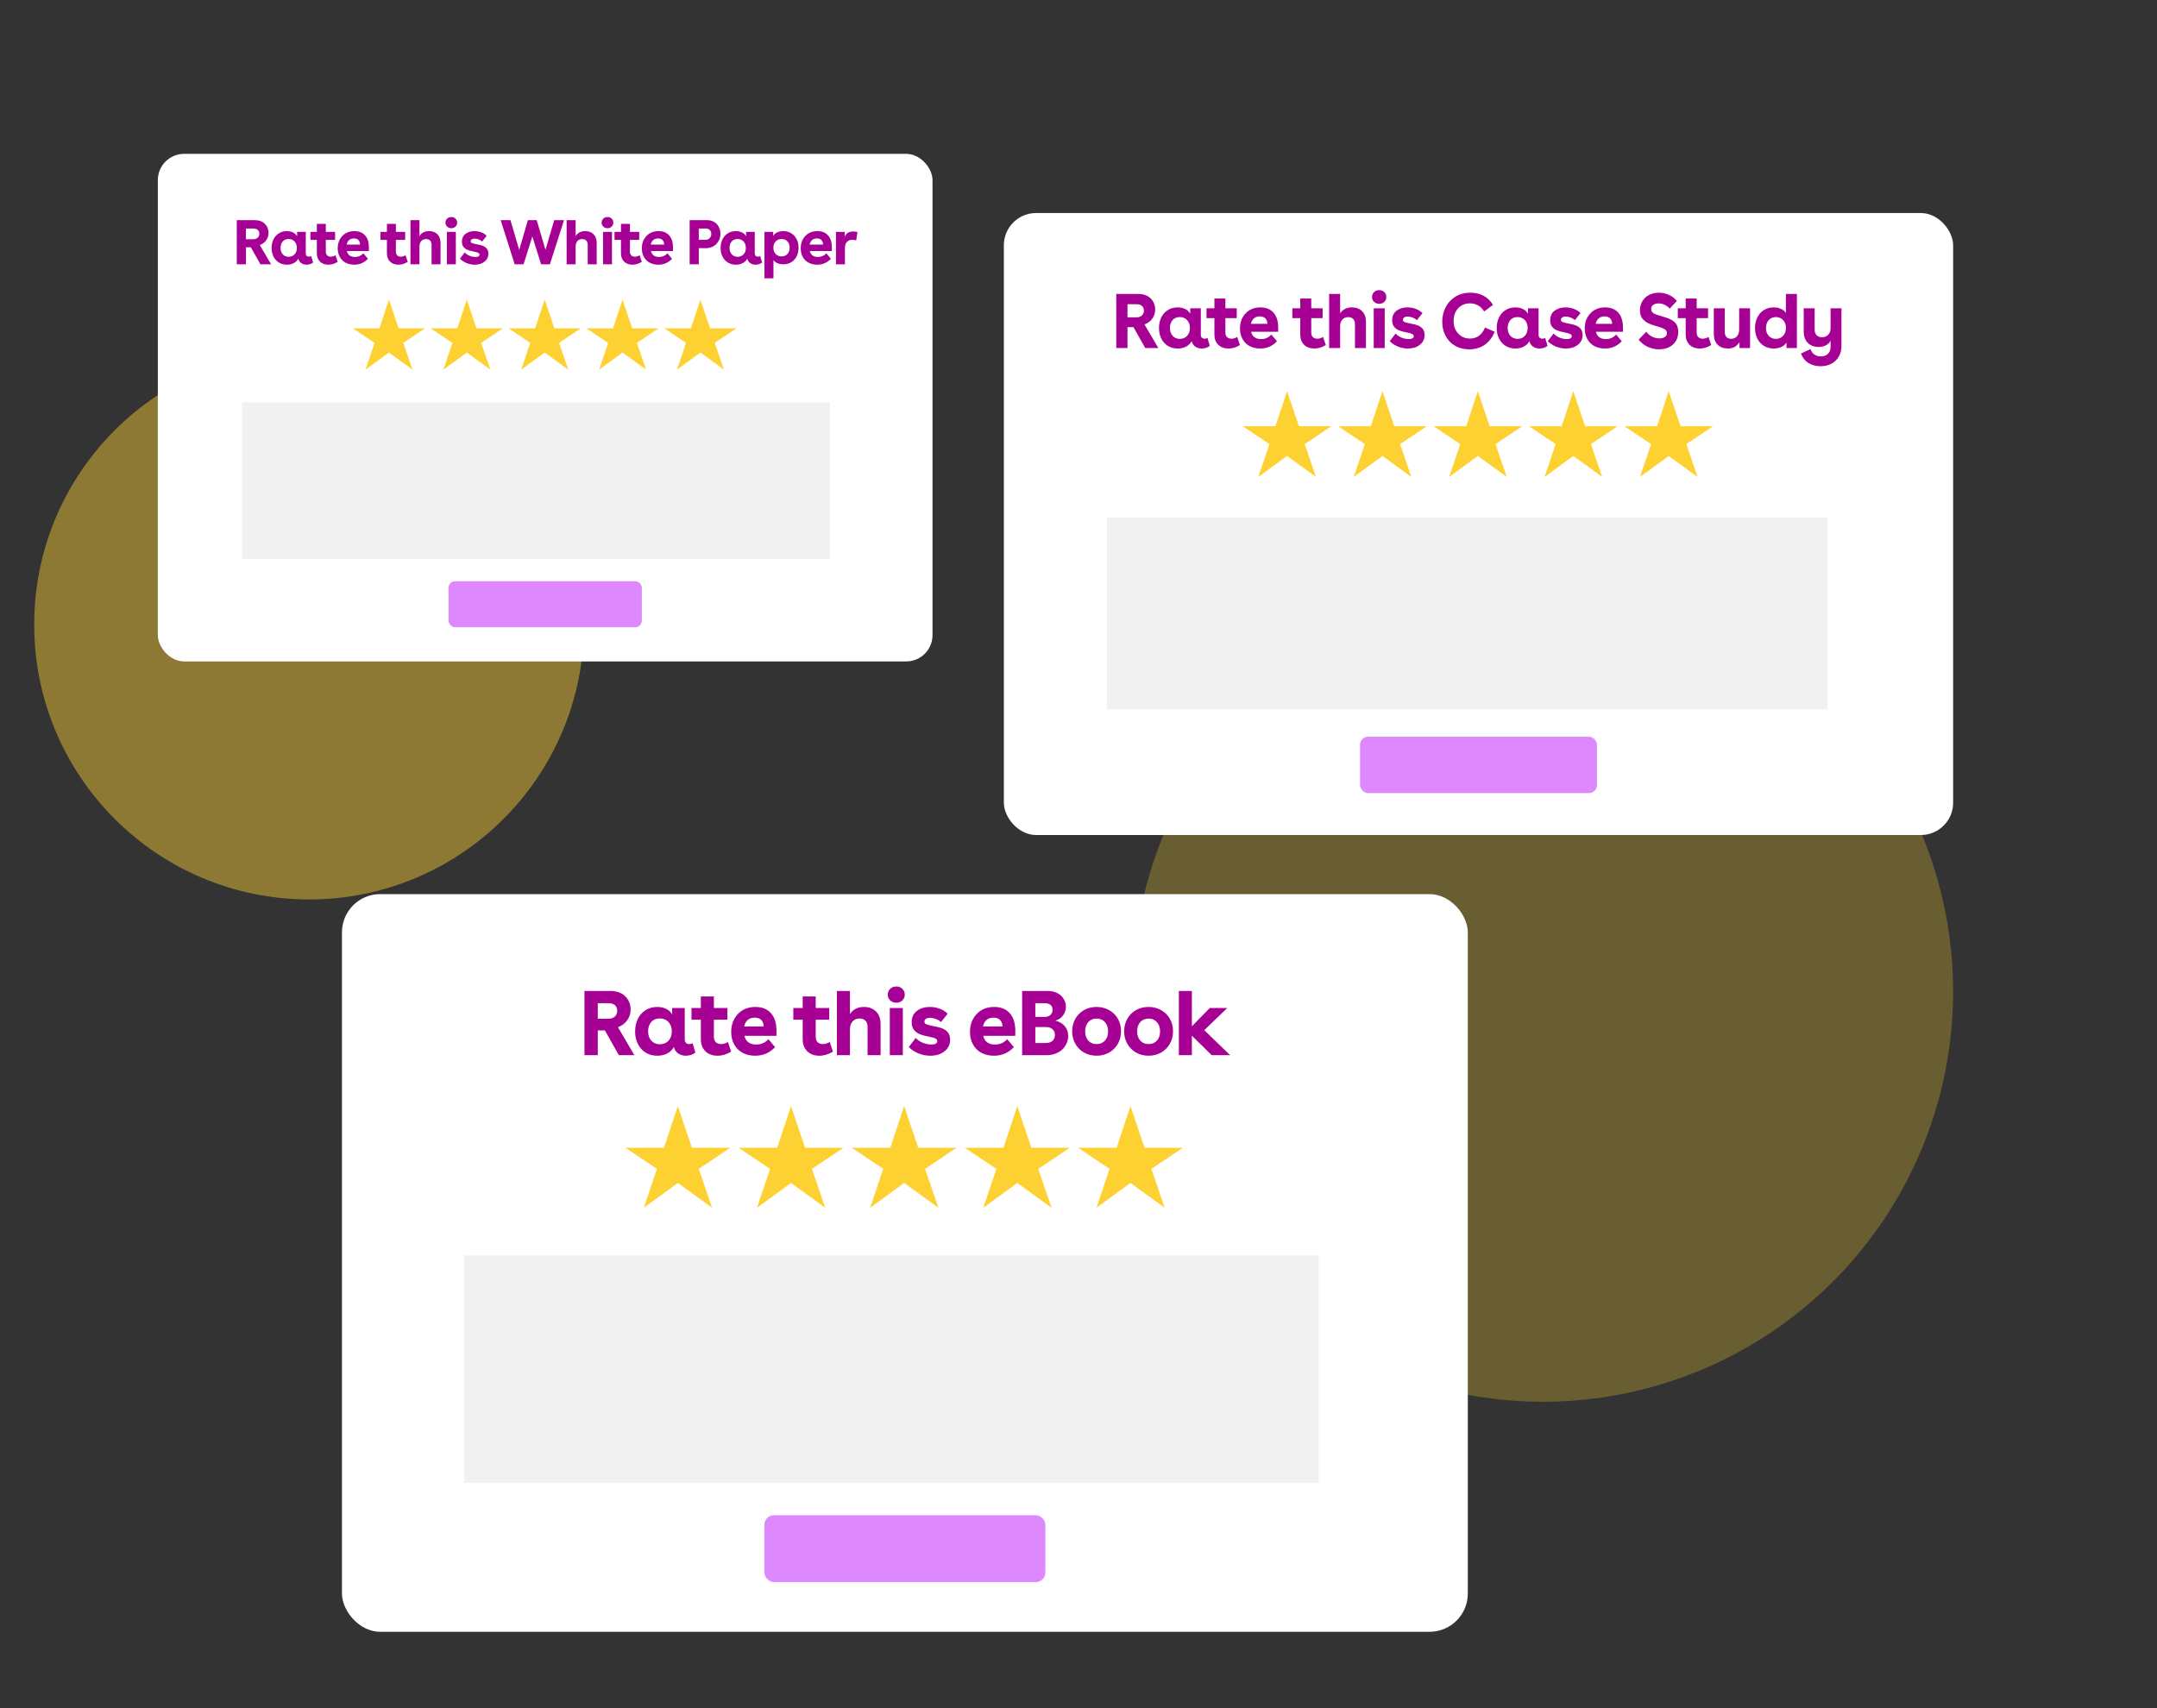 <svg width="1640" height="1299" viewBox="0 0 1640 1299" fill="none" xmlns="http://www.w3.org/2000/svg">
<rect x="0" y="0" width="1640" height="1299" fill="#333333" stroke="none"/>
<circle cx="235" cy="475" r="209" fill="#FED132" fill-opacity="0.44"/>
<circle cx="1173" cy="754" r="312" fill="#FED132" fill-opacity="0.27"/>
<rect x="260" y="679.946" width="856" height="560.978" rx="29.066" fill="white"/>
<path d="M444.387 753.593H463.7C468.764 753.593 472.659 754.944 475.384 757.646C478.109 760.326 479.471 763.721 479.471 767.831C479.471 770.76 478.608 773.44 476.882 775.87C475.179 778.277 472.829 780.037 469.831 781.149L482.332 802.438H470.547L459.919 783.602H454.504V802.438H444.387V753.593ZM454.504 774.746H462.44C464.506 774.746 466.164 774.201 467.413 773.111C468.662 771.998 469.286 770.522 469.286 768.683C469.286 766.843 468.707 765.424 467.549 764.425C466.391 763.403 464.779 762.892 462.713 762.892H454.504V774.746ZM482.888 784.385C482.888 780.888 483.558 777.743 484.898 774.95C486.238 772.134 488.19 769.897 490.756 768.24C493.345 766.582 496.343 765.753 499.749 765.753C502.406 765.753 504.71 766.264 506.663 767.286C508.639 768.285 510.104 769.682 511.057 771.476V766.571H520.629V790.38C520.629 791.561 520.935 792.458 521.548 793.071C522.184 793.684 523.013 793.991 524.035 793.991C525.011 793.991 525.874 793.764 526.624 793.309L528.701 800.496C526.612 802.063 524.194 802.847 521.446 802.847C519.175 802.847 517.211 802.256 515.554 801.076C513.896 799.895 512.84 798.26 512.386 796.171C511.228 798.305 509.547 799.951 507.345 801.11C505.165 802.268 502.61 802.847 499.681 802.847C496.365 802.847 493.413 802.041 490.825 800.428C488.259 798.793 486.294 796.579 484.932 793.786C483.569 790.993 482.888 787.859 482.888 784.385ZM495.15 777.198C493.561 779.06 492.766 781.433 492.766 784.317C492.766 787.224 493.584 789.585 495.219 791.402C496.854 793.219 498.999 794.127 501.656 794.127C504.404 794.127 506.607 793.23 508.264 791.436C509.945 789.619 510.785 787.246 510.785 784.317C510.785 781.456 509.945 779.083 508.264 777.198C506.516 775.381 504.313 774.473 501.656 774.473C498.931 774.473 496.763 775.381 495.15 777.198ZM525.749 766.571H532.868V757.783H542.78V766.571H553.033V775.427H542.78V788.473C542.78 790.244 543.268 791.606 544.245 792.56C545.221 793.514 546.549 793.991 548.23 793.991C550.024 793.991 551.761 793.457 553.441 792.39L555.894 799.713C552.533 801.802 549.093 802.847 545.573 802.847C541.758 802.847 538.681 801.723 536.342 799.475C534.026 797.204 532.868 794.127 532.868 790.244V775.427H525.749V766.571ZM558.221 794.263C556.699 791.561 555.939 788.404 555.939 784.794C555.939 779.276 557.631 774.723 561.014 771.135C564.42 767.547 568.86 765.753 574.332 765.753C579.373 765.753 583.302 767.32 586.118 770.454C588.956 773.565 590.375 778.038 590.375 783.874V787.723H565.987C567.054 792.129 570.052 794.331 574.979 794.331C578.704 794.331 581.792 792.969 584.244 790.244L589.285 796.307C585.198 800.667 580.168 802.847 574.196 802.847C570.563 802.847 567.361 802.109 564.591 800.633C561.843 799.134 559.72 797.011 558.221 794.263ZM568.474 775.665C567.088 776.914 566.203 778.561 565.817 780.604H580.634C580.588 778.47 579.987 776.823 578.828 775.665C577.693 774.484 576.013 773.894 573.787 773.894C571.562 773.894 569.791 774.484 568.474 775.665ZM603.17 766.571H610.289V757.783H620.201V766.571H630.454V775.427H620.201V788.473C620.201 790.244 620.69 791.606 621.666 792.56C622.643 793.514 623.971 793.991 625.651 793.991C627.445 793.991 629.182 793.457 630.863 792.39L633.315 799.713C629.955 801.802 626.514 802.847 622.995 802.847C619.18 802.847 616.103 801.723 613.764 799.475C611.448 797.204 610.289 794.127 610.289 790.244V775.427H603.17V766.571ZM636.324 753.593H646.236V771.101C648.711 767.536 652.219 765.753 656.761 765.753C660.644 765.753 663.744 766.9 666.06 769.194C668.376 771.487 669.534 774.734 669.534 778.935V802.438H659.622V781.013C659.622 778.901 659.088 777.3 658.021 776.21C656.954 775.098 655.444 774.541 653.491 774.541C651.334 774.541 649.585 775.279 648.245 776.755C646.906 778.231 646.236 780.264 646.236 782.852V802.438H636.324V753.593ZM681.501 750.187C683.34 750.187 684.862 750.777 686.065 751.958C687.291 753.139 687.904 754.615 687.904 756.386C687.904 758.112 687.291 759.577 686.065 760.78C684.862 761.961 683.34 762.551 681.501 762.551C679.661 762.551 678.117 761.961 676.868 760.78C675.619 759.577 674.995 758.112 674.995 756.386C674.995 754.615 675.608 753.139 676.834 751.958C678.083 750.777 679.639 750.187 681.501 750.187ZM676.528 802.438V766.571H686.44V802.438H676.528ZM720.513 770.897L715.471 777.266C714.359 776.222 713.042 775.427 711.52 774.882C709.999 774.314 708.523 774.03 707.092 774.03C705.798 774.03 704.765 774.291 703.993 774.814C703.243 775.336 702.868 776.029 702.868 776.892C702.868 777.8 703.277 778.458 704.095 778.867C704.912 779.253 706.661 779.719 709.34 780.264C712.292 780.763 714.586 781.331 716.221 781.967C717.878 782.603 719.309 783.568 720.513 784.862C721.762 786.315 722.386 788.268 722.386 790.721C722.386 794.331 720.967 797.261 718.128 799.509C715.312 801.734 711.713 802.847 707.331 802.847C704.265 802.847 701.29 802.268 698.406 801.11C695.545 799.951 693.07 798.328 690.981 796.239L696.226 789.324C697.68 790.914 699.496 792.151 701.676 793.037C703.879 793.9 706.059 794.331 708.216 794.331C709.601 794.331 710.68 794.116 711.452 793.684C712.224 793.23 712.61 792.594 712.61 791.777C712.61 790.959 712.179 790.312 711.316 789.835C710.476 789.358 708.977 788.904 706.82 788.473C703.663 787.859 701.256 787.235 699.599 786.599C697.941 785.963 696.488 784.964 695.239 783.602C693.853 782.148 693.161 780.082 693.161 777.402C693.161 773.633 694.489 770.749 697.146 768.751C699.78 766.752 703.027 765.753 706.888 765.753C709.545 765.753 712.065 766.196 714.45 767.082C716.834 767.967 718.855 769.239 720.513 770.897ZM739.779 794.263C738.258 791.561 737.497 788.404 737.497 784.794C737.497 779.276 739.189 774.723 742.572 771.135C745.979 767.547 750.418 765.753 755.891 765.753C760.932 765.753 764.86 767.32 767.676 770.454C770.515 773.565 771.934 778.038 771.934 783.874V787.723H747.546C748.613 792.129 751.61 794.331 756.538 794.331C760.262 794.331 763.35 792.969 765.803 790.244L770.844 796.307C766.756 800.667 761.727 802.847 755.754 802.847C752.121 802.847 748.919 802.109 746.149 800.633C743.401 799.134 741.278 797.011 739.779 794.263ZM750.032 775.665C748.647 776.914 747.761 778.561 747.375 780.604H762.192C762.147 778.47 761.545 776.823 760.387 775.665C759.251 774.484 757.571 773.894 755.346 773.894C753.12 773.894 751.349 774.484 750.032 775.665ZM777.156 753.593H796.674C798.763 753.593 800.682 753.922 802.43 754.581C804.201 755.239 805.655 756.125 806.79 757.238C807.948 758.35 808.834 759.622 809.447 761.053C810.083 762.483 810.401 763.982 810.401 765.549C810.401 768.001 809.697 770.204 808.289 772.157C806.904 774.11 804.939 775.438 802.396 776.142C805.575 776.96 807.994 778.402 809.651 780.468C811.332 782.534 812.172 784.998 812.172 787.859C812.172 789.79 811.775 791.64 810.98 793.412C810.208 795.16 809.118 796.704 807.71 798.044C806.325 799.384 804.576 800.451 802.464 801.246C800.375 802.041 798.093 802.438 795.618 802.438H777.156V753.593ZM787.17 793.173H795.073C797.276 793.173 798.99 792.628 800.216 791.538C801.442 790.448 802.056 788.938 802.056 787.008C802.056 785.191 801.431 783.738 800.182 782.648C798.956 781.558 797.298 781.013 795.209 781.013H787.17V793.173ZM787.17 773.349H794.153C796.061 773.349 797.559 772.849 798.649 771.85C799.739 770.828 800.284 769.489 800.284 767.831C800.284 766.287 799.762 765.083 798.717 764.22C797.673 763.335 796.22 762.892 794.358 762.892H787.17V773.349ZM815.18 784.317C815.18 780.843 815.975 777.675 817.565 774.814C819.177 771.953 821.402 769.716 824.241 768.104C827.034 766.537 830.213 765.753 833.778 765.753C837.252 765.753 840.42 766.559 843.281 768.172C846.143 769.761 848.379 771.975 849.992 774.814C851.559 777.607 852.342 780.775 852.342 784.317C852.342 787.791 851.536 790.948 849.924 793.786C848.334 796.602 846.12 798.816 843.281 800.428C840.398 802.041 837.23 802.847 833.778 802.847C830.281 802.847 827.113 802.052 824.275 800.462C821.436 798.85 819.211 796.625 817.599 793.786C815.986 790.902 815.18 787.746 815.18 784.317ZM827.443 777.266C825.853 779.06 825.058 781.41 825.058 784.317C825.058 787.224 825.842 789.563 827.409 791.334C828.998 793.105 831.121 793.991 833.778 793.991C836.435 793.991 838.547 793.105 840.114 791.334C841.703 789.563 842.498 787.224 842.498 784.317C842.498 781.41 841.703 779.071 840.114 777.3C838.524 775.506 836.412 774.609 833.778 774.609C831.189 774.609 829.078 775.495 827.443 777.266ZM854.703 784.317C854.703 780.843 855.498 777.675 857.087 774.814C858.7 771.953 860.925 769.716 863.764 768.104C866.557 766.537 869.736 765.753 873.301 765.753C876.775 765.753 879.943 766.559 882.804 768.172C885.665 769.761 887.902 771.975 889.514 774.814C891.081 777.607 891.865 780.775 891.865 784.317C891.865 787.791 891.059 790.948 889.446 793.786C887.857 796.602 885.643 798.816 882.804 800.428C879.92 802.041 876.753 802.847 873.301 802.847C869.804 802.847 866.636 802.052 863.798 800.462C860.959 798.85 858.734 796.625 857.122 793.786C855.509 790.902 854.703 787.746 854.703 784.317ZM866.965 777.266C865.376 779.06 864.581 781.41 864.581 784.317C864.581 787.224 865.365 789.563 866.931 791.334C868.521 793.105 870.644 793.991 873.301 793.991C875.958 793.991 878.07 793.105 879.636 791.334C881.226 789.563 882.021 787.224 882.021 784.317C882.021 781.41 881.226 779.071 879.636 777.3C878.047 775.506 875.935 774.609 873.301 774.609C870.712 774.609 868.6 775.495 866.965 777.266ZM896.304 753.593H906.216V780.468L919.806 766.571H933.125L915.617 783.397L935.305 802.438H921.271L906.216 787.587V802.438H896.304V753.593Z" fill="#A60095"/>
<path d="M489.519 918.484L499.471 888.907L475.474 872.816H504.865L515.376 841.099L526.072 872.816H555.278L531.281 888.907L541.419 918.484L515.376 899.603L489.519 918.484ZM575.551 918.484L585.503 888.907L561.506 872.816H590.898L601.408 841.099L612.105 872.816H641.31L617.313 888.907L627.451 918.484L601.408 899.603L575.551 918.484ZM661.583 918.484L671.535 888.907L647.538 872.816H676.93L687.441 841.099L698.137 872.816H727.343L703.346 888.907L713.484 918.484L687.441 899.603L661.583 918.484ZM747.616 918.484L757.568 888.907L733.571 872.816H762.963L773.473 841.099L784.169 872.816H813.375L789.378 888.907L799.516 918.484L773.473 899.603L747.616 918.484ZM833.648 918.484L843.6 888.907L819.603 872.816H848.995L859.505 841.099L870.202 872.816H899.407L875.41 888.907L885.549 918.484L859.505 899.603L833.648 918.484Z" fill="#FED132"/>
<rect x="353.012" y="954.621" width="649.63" height="172.944" fill="#F1F1F1"/>
<rect x="581.182" y="1152.27" width="213.637" height="50.866" rx="7.267" fill="#DE88FD"/>
<rect x="763.246" y="162" width="721.754" height="473" rx="24.508" fill="white"/>
<path d="M848.724 223.507H865.008C869.278 223.507 872.562 224.646 874.859 226.925C877.157 229.184 878.306 232.047 878.306 235.512C878.306 237.982 877.578 240.241 876.123 242.29C874.687 244.32 872.705 245.803 870.178 246.742L880.718 264.692H870.781L861.82 248.81H857.254V264.692H848.724V223.507ZM857.254 241.342H863.946C865.688 241.342 867.086 240.883 868.139 239.964C869.192 239.026 869.718 237.781 869.718 236.23C869.718 234.679 869.23 233.483 868.254 232.64C867.277 231.779 865.918 231.348 864.175 231.348H857.254V241.342ZM881.187 249.47C881.187 246.521 881.752 243.87 882.881 241.515C884.011 239.14 885.658 237.254 887.821 235.857C890.004 234.459 892.531 233.76 895.403 233.76C897.644 233.76 899.587 234.191 901.234 235.053C902.899 235.895 904.134 237.073 904.938 238.585V234.45H913.009V254.525C913.009 255.52 913.267 256.277 913.784 256.794C914.32 257.311 915.019 257.569 915.881 257.569C916.704 257.569 917.432 257.378 918.063 256.995L919.815 263.055C918.054 264.376 916.015 265.036 913.698 265.036C911.783 265.036 910.127 264.539 908.729 263.543C907.332 262.547 906.441 261.169 906.058 259.407C905.082 261.207 903.665 262.595 901.808 263.572C899.97 264.548 897.816 265.036 895.346 265.036C892.55 265.036 890.061 264.357 887.879 262.997C885.715 261.619 884.059 259.752 882.91 257.397C881.761 255.042 881.187 252.4 881.187 249.47ZM891.526 243.41C890.186 244.98 889.516 246.981 889.516 249.413C889.516 251.863 890.205 253.855 891.584 255.386C892.962 256.918 894.772 257.684 897.012 257.684C899.328 257.684 901.186 256.928 902.583 255.415C904 253.883 904.709 251.883 904.709 249.413C904.709 247 904 244.999 902.583 243.41C901.109 241.878 899.252 241.113 897.012 241.113C894.714 241.113 892.886 241.878 891.526 243.41ZM917.326 234.45H923.328V227.04H931.686V234.45H940.331V241.917H931.686V252.916C931.686 254.41 932.098 255.559 932.921 256.363C933.744 257.167 934.864 257.569 936.281 257.569C937.794 257.569 939.258 257.119 940.675 256.219L942.743 262.394C939.909 264.156 937.009 265.036 934.041 265.036C930.824 265.036 928.23 264.089 926.258 262.193C924.305 260.278 923.328 257.684 923.328 254.41V241.917H917.326V234.45ZM944.705 257.799C943.423 255.52 942.781 252.859 942.781 249.815C942.781 245.162 944.208 241.323 947.06 238.298C949.932 235.273 953.676 233.76 958.29 233.76C962.54 233.76 965.853 235.081 968.227 237.724C970.62 240.347 971.817 244.119 971.817 249.039V252.285H951.254C952.153 255.999 954.681 257.856 958.836 257.856C961.976 257.856 964.58 256.708 966.647 254.41L970.898 259.522C967.452 263.198 963.211 265.036 958.175 265.036C955.112 265.036 952.412 264.414 950.076 263.17C947.759 261.906 945.969 260.116 944.705 257.799ZM953.35 242.118C952.182 243.171 951.435 244.559 951.11 246.282H963.603C963.565 244.482 963.057 243.094 962.081 242.118C961.124 241.122 959.707 240.624 957.83 240.624C955.954 240.624 954.461 241.122 953.35 242.118ZM982.605 234.45H988.608V227.04H996.965V234.45H1005.61V241.917H996.965V252.916C996.965 254.41 997.377 255.559 998.2 256.363C999.024 257.167 1000.14 257.569 1001.56 257.569C1003.07 257.569 1004.54 257.119 1005.95 256.219L1008.02 262.394C1005.19 264.156 1002.29 265.036 999.321 265.036C996.104 265.036 993.51 264.089 991.537 262.193C989.584 260.278 988.608 257.684 988.608 254.41V241.917H982.605V234.45ZM1010.56 223.507H1018.92V238.269C1021 235.263 1023.96 233.76 1027.79 233.76C1031.07 233.76 1033.68 234.727 1035.63 236.661C1037.58 238.595 1038.56 241.333 1038.56 244.875V264.692H1030.2V246.627C1030.2 244.846 1029.75 243.496 1028.85 242.577C1027.95 241.639 1026.68 241.17 1025.03 241.17C1023.22 241.17 1021.74 241.792 1020.61 243.037C1019.48 244.281 1018.92 245.995 1018.92 248.178V264.692H1010.56V223.507ZM1048.65 220.635C1050.2 220.635 1051.48 221.133 1052.5 222.129C1053.53 223.124 1054.05 224.369 1054.05 225.862C1054.05 227.317 1053.53 228.552 1052.5 229.567C1051.48 230.563 1050.2 231.061 1048.65 231.061C1047.1 231.061 1045.8 230.563 1044.75 229.567C1043.69 228.552 1043.17 227.317 1043.17 225.862C1043.17 224.369 1043.68 223.124 1044.72 222.129C1045.77 221.133 1047.08 220.635 1048.65 220.635ZM1044.46 264.692V234.45H1052.82V264.692H1044.46ZM1081.54 238.097L1077.29 243.468C1076.36 242.587 1075.25 241.917 1073.96 241.457C1072.68 240.979 1071.44 240.739 1070.23 240.739C1069.14 240.739 1068.27 240.959 1067.62 241.4C1066.98 241.84 1066.67 242.424 1066.67 243.152C1066.67 243.918 1067.01 244.473 1067.7 244.817C1068.39 245.143 1069.87 245.535 1072.12 245.995C1074.61 246.416 1076.55 246.895 1077.93 247.431C1079.32 247.967 1080.53 248.781 1081.54 249.872C1082.6 251.098 1083.12 252.744 1083.12 254.812C1083.12 257.856 1081.93 260.326 1079.53 262.222C1077.16 264.098 1074.13 265.036 1070.43 265.036C1067.85 265.036 1065.34 264.548 1062.91 263.572C1060.49 262.595 1058.41 261.226 1056.64 259.465L1061.07 253.634C1062.29 254.975 1063.82 256.018 1065.66 256.765C1067.52 257.493 1069.36 257.856 1071.18 257.856C1072.34 257.856 1073.25 257.674 1073.91 257.311C1074.56 256.928 1074.88 256.392 1074.88 255.702C1074.88 255.013 1074.52 254.467 1073.79 254.065C1073.08 253.663 1071.82 253.28 1070 252.916C1067.34 252.4 1065.31 251.873 1063.91 251.337C1062.51 250.801 1061.29 249.958 1060.23 248.81C1059.07 247.584 1058.48 245.842 1058.48 243.582C1058.48 240.404 1059.6 237.972 1061.84 236.288C1064.06 234.603 1066.8 233.76 1070.06 233.76C1072.3 233.76 1074.42 234.134 1076.43 234.88C1078.44 235.627 1080.15 236.699 1081.54 238.097ZM1096.56 244.703C1096.56 240.663 1097.43 236.958 1099.17 233.588C1100.93 230.218 1103.41 227.547 1106.61 225.575C1109.82 223.584 1113.6 222.588 1117.92 222.588C1125.58 222.588 1131.33 225.68 1135.15 231.865L1128.43 236.862C1127.29 234.89 1125.76 233.368 1123.87 232.295C1121.97 231.223 1119.87 230.687 1117.55 230.687C1115.08 230.687 1112.9 231.281 1111 232.468C1109.11 233.655 1107.66 235.263 1106.66 237.293C1105.69 239.303 1105.2 241.553 1105.2 244.042C1105.2 247.967 1106.38 251.184 1108.73 253.692C1111.09 256.2 1114.06 257.454 1117.66 257.454C1120.33 257.454 1122.62 256.736 1124.56 255.3C1126.51 253.845 1128 251.777 1129.04 249.097L1136.45 252.285C1134.7 256.574 1132.18 259.876 1128.87 262.193C1125.57 264.491 1121.65 265.639 1117.09 265.639C1112.94 265.639 1109.3 264.72 1106.18 262.882C1103.07 261.044 1100.69 258.507 1099.03 255.272C1097.38 252.074 1096.56 248.551 1096.56 244.703ZM1137.98 249.47C1137.98 246.521 1138.54 243.87 1139.67 241.515C1140.8 239.14 1142.45 237.254 1144.61 235.857C1146.8 234.459 1149.32 233.76 1152.2 233.76C1154.44 233.76 1156.38 234.191 1158.03 235.053C1159.69 235.895 1160.93 237.073 1161.73 238.585V234.45H1169.8V254.525C1169.8 255.52 1170.06 256.277 1170.58 256.794C1171.11 257.311 1171.81 257.569 1172.67 257.569C1173.5 257.569 1174.22 257.378 1174.86 256.995L1176.61 263.055C1174.85 264.376 1172.81 265.036 1170.49 265.036C1168.58 265.036 1166.92 264.539 1165.52 263.543C1164.12 262.547 1163.23 261.169 1162.85 259.407C1161.87 261.207 1160.46 262.595 1158.6 263.572C1156.76 264.548 1154.61 265.036 1152.14 265.036C1149.34 265.036 1146.85 264.357 1144.67 262.997C1142.51 261.619 1140.85 259.752 1139.7 257.397C1138.55 255.042 1137.98 252.4 1137.98 249.47ZM1148.32 243.41C1146.98 244.98 1146.31 246.981 1146.31 249.413C1146.31 251.863 1147 253.855 1148.38 255.386C1149.75 256.918 1151.56 257.684 1153.8 257.684C1156.12 257.684 1157.98 256.928 1159.38 255.415C1160.79 253.883 1161.5 251.883 1161.5 249.413C1161.5 247 1160.79 244.999 1159.38 243.41C1157.9 241.878 1156.04 241.113 1153.8 241.113C1151.51 241.113 1149.68 241.878 1148.32 243.41ZM1201.69 238.097L1197.44 243.468C1196.5 242.587 1195.39 241.917 1194.11 241.457C1192.82 240.979 1191.58 240.739 1190.37 240.739C1189.28 240.739 1188.41 240.959 1187.76 241.4C1187.13 241.84 1186.81 242.424 1186.81 243.152C1186.81 243.918 1187.16 244.473 1187.85 244.817C1188.54 245.143 1190.01 245.535 1192.27 245.995C1194.76 246.416 1196.69 246.895 1198.07 247.431C1199.47 247.967 1200.67 248.781 1201.69 249.872C1202.74 251.098 1203.27 252.744 1203.27 254.812C1203.27 257.856 1202.07 260.326 1199.68 262.222C1197.3 264.098 1194.27 265.036 1190.57 265.036C1187.99 265.036 1185.48 264.548 1183.05 263.572C1180.64 262.595 1178.55 261.226 1176.79 259.465L1181.21 253.634C1182.44 254.975 1183.97 256.018 1185.81 256.765C1187.66 257.493 1189.5 257.856 1191.32 257.856C1192.49 257.856 1193.4 257.674 1194.05 257.311C1194.7 256.928 1195.03 256.392 1195.03 255.702C1195.03 255.013 1194.66 254.467 1193.93 254.065C1193.23 253.663 1191.96 253.28 1190.14 252.916C1187.48 252.4 1185.45 251.873 1184.05 251.337C1182.66 250.801 1181.43 249.958 1180.38 248.81C1179.21 247.584 1178.63 245.842 1178.63 243.582C1178.63 240.404 1179.75 237.972 1181.99 236.288C1184.21 234.603 1186.95 233.76 1190.2 233.76C1192.44 233.76 1194.57 234.134 1196.58 234.88C1198.59 235.627 1200.29 236.699 1201.69 238.097ZM1206.84 257.799C1205.56 255.52 1204.91 252.859 1204.91 249.815C1204.91 245.162 1206.34 241.323 1209.19 238.298C1212.07 235.273 1215.81 233.76 1220.42 233.76C1224.67 233.76 1227.99 235.081 1230.36 237.724C1232.75 240.347 1233.95 244.119 1233.95 249.039V252.285H1213.39C1214.29 255.999 1216.81 257.856 1220.97 257.856C1224.11 257.856 1226.71 256.708 1228.78 254.41L1233.03 259.522C1229.59 263.198 1225.34 265.036 1220.31 265.036C1217.25 265.036 1214.55 264.414 1212.21 263.17C1209.89 261.906 1208.1 260.116 1206.84 257.799ZM1215.48 242.118C1214.32 243.171 1213.57 244.559 1213.24 246.282H1225.74C1225.7 244.482 1225.19 243.094 1224.21 242.118C1223.26 241.122 1221.84 240.624 1219.96 240.624C1218.09 240.624 1216.59 241.122 1215.48 242.118ZM1274.98 228.878L1269.47 234.708C1268.57 233.521 1267.33 232.564 1265.76 231.836C1264.21 231.108 1262.64 230.745 1261.05 230.745C1259.37 230.745 1258 231.118 1256.95 231.865C1255.91 232.611 1255.39 233.636 1255.39 234.938C1255.39 236.335 1255.96 237.408 1257.09 238.154C1258.24 238.882 1260.21 239.629 1263.01 240.395C1266.15 241.237 1268.6 242.108 1270.36 243.008C1272.12 243.889 1273.49 245.038 1274.46 246.454C1275.48 247.986 1275.99 249.949 1275.99 252.342C1275.99 255.157 1275.32 257.588 1273.98 259.637C1272.65 261.667 1270.89 263.179 1268.69 264.175C1266.51 265.151 1264.04 265.639 1261.28 265.639C1258.33 265.639 1255.49 265.008 1252.75 263.744C1250.03 262.48 1247.75 260.661 1245.89 258.287L1251.69 252.227C1252.8 253.836 1254.26 255.09 1256.08 255.99C1257.92 256.889 1259.8 257.339 1261.71 257.339C1263.42 257.339 1264.79 256.976 1265.82 256.248C1266.87 255.52 1267.4 254.534 1267.4 253.29C1267.4 252.045 1266.84 251.078 1265.73 250.389C1264.64 249.681 1262.77 248.963 1260.1 248.235C1256.98 247.393 1254.5 246.483 1252.67 245.507C1250.85 244.511 1249.43 243.276 1248.42 241.802C1247.38 240.232 1246.86 238.317 1246.86 236.058C1246.86 233.32 1247.52 230.917 1248.85 228.849C1250.19 226.762 1251.94 225.202 1254.1 224.168C1256.28 223.115 1258.7 222.588 1261.34 222.588C1263.96 222.588 1266.47 223.134 1268.86 224.225C1271.28 225.317 1273.32 226.867 1274.98 228.878ZM1275.65 234.45H1281.65V227.04H1290.01V234.45H1298.66V241.917H1290.01V252.916C1290.01 254.41 1290.42 255.559 1291.25 256.363C1292.07 257.167 1293.19 257.569 1294.61 257.569C1296.12 257.569 1297.58 257.119 1299 256.219L1301.07 262.394C1298.23 264.156 1295.33 265.036 1292.37 265.036C1289.15 265.036 1286.56 264.089 1284.58 262.193C1282.63 260.278 1281.65 257.684 1281.65 254.41V241.917H1275.65V234.45ZM1330.6 234.45V264.692H1322.56V260.269C1321.47 261.858 1320.22 263.055 1318.83 263.859C1317.45 264.644 1315.74 265.036 1313.71 265.036C1310.5 265.036 1307.91 264.079 1305.96 262.164C1304.01 260.231 1303.03 257.445 1303.03 253.807V234.45H1311.36V252.112C1311.36 253.931 1311.77 255.31 1312.59 256.248C1313.44 257.167 1314.63 257.627 1316.18 257.627C1318.04 257.627 1319.53 257.004 1320.64 255.76C1321.75 254.496 1322.3 252.792 1322.3 250.648V234.45H1330.6ZM1366.2 264.692H1358.3V260.527C1357.45 261.906 1356.15 263.007 1354.39 263.83C1352.63 264.634 1350.68 265.036 1348.53 265.036C1345.68 265.036 1343.16 264.337 1340.98 262.94C1338.82 261.542 1337.17 259.675 1336.04 257.339C1334.93 254.984 1334.37 252.361 1334.37 249.47C1334.37 246.541 1334.94 243.898 1336.07 241.543C1337.2 239.169 1338.84 237.283 1341.01 235.886C1343.19 234.469 1345.72 233.76 1348.59 233.76C1350.7 233.76 1352.58 234.153 1354.25 234.938C1355.91 235.723 1357.11 236.776 1357.84 238.097V223.507H1366.2V264.692ZM1342.7 249.413C1342.7 251.863 1343.39 253.855 1344.77 255.386C1346.15 256.918 1347.96 257.684 1350.2 257.684C1352.48 257.684 1354.32 256.918 1355.74 255.386C1357.18 253.836 1357.89 251.844 1357.89 249.413C1357.89 246.962 1357.18 244.971 1355.74 243.439C1354.3 241.888 1352.46 241.113 1350.2 241.113C1347.96 241.113 1346.15 241.898 1344.77 243.468C1343.39 245.018 1342.7 247 1342.7 249.413ZM1375.05 276.094C1372.45 274.485 1370.52 272.073 1369.28 268.856L1376.57 265.467C1377.15 267.286 1378.12 268.665 1379.5 269.603C1380.9 270.56 1382.56 271.039 1384.47 271.039C1386.63 271.039 1388.4 270.407 1389.75 269.143C1391.13 267.88 1391.82 266.137 1391.82 263.916V259.034C1391.09 260.546 1389.92 261.734 1388.29 262.595C1386.68 263.438 1384.81 263.859 1382.69 263.859C1379.3 263.859 1376.59 262.844 1374.56 260.815C1372.46 258.766 1371.4 255.827 1371.4 251.997V234.45H1379.7V250.648C1379.7 252.486 1380.2 253.912 1381.2 254.927C1382.19 255.942 1383.57 256.449 1385.33 256.449C1387.25 256.449 1388.81 255.827 1390.01 254.582C1391.22 253.338 1391.82 251.634 1391.82 249.47V234.45H1400.09V262.94C1400.09 266.156 1399.39 268.952 1397.97 271.326C1396.57 273.7 1394.64 275.51 1392.17 276.754C1389.77 277.922 1387.12 278.506 1384.21 278.506C1380.8 278.506 1377.75 277.702 1375.05 276.094Z" fill="#A60095"/>
<path d="M956.769 362.675L965.161 337.736L944.927 324.169H969.709L978.571 297.426L987.59 324.169H1012.22L991.982 337.736L1000.53 362.675L978.571 346.755L956.769 362.675ZM1029.31 362.675L1037.7 337.736L1017.47 324.169H1042.25L1051.11 297.426L1060.13 324.169H1084.76L1064.52 337.736L1073.07 362.675L1051.11 346.755L1029.31 362.675ZM1101.85 362.675L1110.24 337.736L1090.01 324.169H1114.79L1123.65 297.426L1132.67 324.169H1157.3L1137.06 337.736L1145.61 362.675L1123.65 346.755L1101.85 362.675ZM1174.39 362.675L1182.78 337.736L1162.55 324.169H1187.33L1196.19 297.426L1205.21 324.169H1229.84L1209.6 337.736L1218.15 362.675L1196.19 346.755L1174.39 362.675ZM1246.93 362.675L1255.32 337.736L1235.09 324.169H1259.87L1268.73 297.426L1277.75 324.169H1302.38L1282.14 337.736L1290.69 362.675L1268.73 346.755L1246.93 362.675Z" fill="#FED132"/>
<rect x="841.671" y="393.598" width="547.749" height="145.821" fill="#F1F1F1"/>
<rect x="1034.06" y="560.251" width="180.132" height="42.889" rx="6.127" fill="#DE88FD"/>
<rect x="120" y="117" width="589" height="386" rx="20" fill="white"/>
<path d="M180.027 167.391H193.316C196.8 167.391 199.48 168.32 201.355 170.18C203.23 172.023 204.167 174.359 204.167 177.188C204.167 179.203 203.573 181.047 202.386 182.719C201.214 184.375 199.597 185.586 197.534 186.352L206.136 201H198.027L190.714 188.039H186.988V201H180.027V167.391ZM186.988 181.945H192.448C193.87 181.945 195.011 181.57 195.87 180.82C196.73 180.055 197.159 179.039 197.159 177.773C197.159 176.508 196.761 175.531 195.964 174.844C195.167 174.141 194.058 173.789 192.636 173.789H186.988V181.945ZM206.518 188.578C206.518 186.172 206.979 184.008 207.901 182.086C208.823 180.148 210.167 178.609 211.933 177.469C213.714 176.328 215.776 175.758 218.12 175.758C219.948 175.758 221.534 176.109 222.878 176.812C224.237 177.5 225.245 178.461 225.901 179.695V176.32H232.487V192.703C232.487 193.516 232.698 194.133 233.12 194.555C233.558 194.977 234.128 195.188 234.831 195.188C235.503 195.188 236.097 195.031 236.612 194.719L238.042 199.664C236.604 200.742 234.94 201.281 233.05 201.281C231.487 201.281 230.136 200.875 228.995 200.062C227.854 199.25 227.128 198.125 226.815 196.688C226.018 198.156 224.862 199.289 223.347 200.086C221.847 200.883 220.089 201.281 218.073 201.281C215.792 201.281 213.761 200.727 211.979 199.617C210.214 198.492 208.862 196.969 207.925 195.047C206.987 193.125 206.518 190.969 206.518 188.578ZM214.956 183.633C213.862 184.914 213.315 186.547 213.315 188.531C213.315 190.531 213.878 192.156 215.003 193.406C216.128 194.656 217.604 195.281 219.433 195.281C221.323 195.281 222.839 194.664 223.979 193.43C225.136 192.18 225.714 190.547 225.714 188.531C225.714 186.562 225.136 184.93 223.979 183.633C222.776 182.383 221.261 181.758 219.433 181.758C217.558 181.758 216.065 182.383 214.956 183.633ZM236.01 176.32H240.909V170.273H247.729V176.32H254.784V182.414H247.729V191.391C247.729 192.609 248.065 193.547 248.737 194.203C249.409 194.859 250.323 195.188 251.479 195.188C252.713 195.188 253.909 194.82 255.065 194.086L256.753 199.125C254.44 200.562 252.073 201.281 249.651 201.281C247.026 201.281 244.909 200.508 243.299 198.961C241.706 197.398 240.909 195.281 240.909 192.609V182.414H236.01V176.32ZM258.354 195.375C257.307 193.516 256.783 191.344 256.783 188.859C256.783 185.062 257.948 181.93 260.276 179.461C262.619 176.992 265.674 175.758 269.44 175.758C272.908 175.758 275.612 176.836 277.549 178.992C279.502 181.133 280.479 184.211 280.479 188.227V190.875H263.698C264.432 193.906 266.494 195.422 269.885 195.422C272.448 195.422 274.573 194.484 276.26 192.609L279.729 196.781C276.916 199.781 273.455 201.281 269.346 201.281C266.846 201.281 264.643 200.773 262.737 199.758C260.846 198.727 259.385 197.266 258.354 195.375ZM265.408 182.578C264.455 183.438 263.846 184.57 263.58 185.977H273.776C273.744 184.508 273.33 183.375 272.533 182.578C271.752 181.766 270.596 181.359 269.065 181.359C267.533 181.359 266.315 181.766 265.408 182.578ZM289.283 176.32H294.181V170.273H301.002V176.32H308.056V182.414H301.002V191.391C301.002 192.609 301.338 193.547 302.009 194.203C302.681 194.859 303.595 195.188 304.752 195.188C305.986 195.188 307.181 194.82 308.338 194.086L310.025 199.125C307.713 200.562 305.345 201.281 302.923 201.281C300.298 201.281 298.181 200.508 296.572 198.961C294.978 197.398 294.181 195.281 294.181 192.609V182.414H289.283V176.32ZM312.095 167.391H318.915V179.438C320.618 176.984 323.033 175.758 326.158 175.758C328.829 175.758 330.962 176.547 332.556 178.125C334.15 179.703 334.947 181.938 334.947 184.828V201H328.126V186.258C328.126 184.805 327.759 183.703 327.025 182.953C326.29 182.188 325.251 181.805 323.908 181.805C322.423 181.805 321.22 182.312 320.298 183.328C319.376 184.344 318.915 185.742 318.915 187.523V201H312.095V167.391ZM343.181 165.047C344.446 165.047 345.493 165.453 346.321 166.266C347.165 167.078 347.587 168.094 347.587 169.312C347.587 170.5 347.165 171.508 346.321 172.336C345.493 173.148 344.446 173.555 343.181 173.555C341.915 173.555 340.853 173.148 339.993 172.336C339.134 171.508 338.704 170.5 338.704 169.312C338.704 168.094 339.126 167.078 339.97 166.266C340.829 165.453 341.899 165.047 343.181 165.047ZM339.759 201V176.32H346.579V201H339.759ZM370.024 179.297L366.555 183.68C365.79 182.961 364.883 182.414 363.837 182.039C362.79 181.648 361.774 181.453 360.79 181.453C359.899 181.453 359.188 181.633 358.657 181.992C358.141 182.352 357.883 182.828 357.883 183.422C357.883 184.047 358.165 184.5 358.727 184.781C359.29 185.047 360.493 185.367 362.337 185.742C364.368 186.086 365.946 186.477 367.071 186.914C368.212 187.352 369.196 188.016 370.024 188.906C370.883 189.906 371.313 191.25 371.313 192.938C371.313 195.422 370.337 197.438 368.383 198.984C366.446 200.516 363.969 201.281 360.954 201.281C358.844 201.281 356.798 200.883 354.813 200.086C352.844 199.289 351.141 198.172 349.704 196.734L353.313 191.977C354.313 193.07 355.563 193.922 357.063 194.531C358.579 195.125 360.079 195.422 361.563 195.422C362.516 195.422 363.258 195.273 363.79 194.977C364.321 194.664 364.587 194.227 364.587 193.664C364.587 193.102 364.29 192.656 363.696 192.328C363.118 192 362.087 191.688 360.602 191.391C358.43 190.969 356.774 190.539 355.633 190.102C354.493 189.664 353.493 188.977 352.633 188.039C351.68 187.039 351.204 185.617 351.204 183.773C351.204 181.18 352.118 179.195 353.946 177.82C355.758 176.445 357.993 175.758 360.649 175.758C362.477 175.758 364.212 176.062 365.852 176.672C367.493 177.281 368.883 178.156 370.024 179.297ZM421.391 167.391H428.844L418.086 201H411.406L404.75 179.836L398.07 201H391.344L380.656 167.391H388.086L394.766 190.008L401.375 167.391H408.055L414.734 190.008L421.391 167.391ZM430.82 167.391H437.64V179.438C439.343 176.984 441.758 175.758 444.883 175.758C447.554 175.758 449.687 176.547 451.281 178.125C452.875 179.703 453.672 181.938 453.672 184.828V201H446.851V186.258C446.851 184.805 446.484 183.703 445.75 182.953C445.015 182.188 443.976 181.805 442.633 181.805C441.148 181.805 439.945 182.312 439.023 183.328C438.101 184.344 437.64 185.742 437.64 187.523V201H430.82V167.391ZM461.906 165.047C463.171 165.047 464.218 165.453 465.046 166.266C465.89 167.078 466.312 168.094 466.312 169.312C466.312 170.5 465.89 171.508 465.046 172.336C464.218 173.148 463.171 173.555 461.906 173.555C460.64 173.555 459.578 173.148 458.718 172.336C457.859 171.508 457.429 170.5 457.429 169.312C457.429 168.094 457.851 167.078 458.695 166.266C459.554 165.453 460.624 165.047 461.906 165.047ZM458.484 201V176.32H465.304V201H458.484ZM467.233 176.32H472.132V170.273H478.952V176.32H486.007V182.414H478.952V191.391C478.952 192.609 479.288 193.547 479.96 194.203C480.632 194.859 481.546 195.188 482.702 195.188C483.937 195.188 485.132 194.82 486.288 194.086L487.976 199.125C485.663 200.562 483.296 201.281 480.874 201.281C478.249 201.281 476.132 200.508 474.523 198.961C472.929 197.398 472.132 195.281 472.132 192.609V182.414H467.233V176.32ZM489.577 195.375C488.53 193.516 488.007 191.344 488.007 188.859C488.007 185.062 489.171 181.93 491.499 179.461C493.843 176.992 496.897 175.758 500.663 175.758C504.132 175.758 506.835 176.836 508.772 178.992C510.725 181.133 511.702 184.211 511.702 188.227V190.875H494.921C495.655 193.906 497.718 195.422 501.108 195.422C503.671 195.422 505.796 194.484 507.483 192.609L510.952 196.781C508.139 199.781 504.678 201.281 500.569 201.281C498.069 201.281 495.866 200.773 493.96 199.758C492.069 198.727 490.608 197.266 489.577 195.375ZM496.632 182.578C495.678 183.438 495.069 184.57 494.803 185.977H504.999C504.968 184.508 504.553 183.375 503.757 182.578C502.975 181.766 501.819 181.359 500.288 181.359C498.757 181.359 497.538 181.766 496.632 182.578ZM524.35 167.391H537.311C538.982 167.391 540.49 167.672 541.834 168.234C543.178 168.797 544.272 169.562 545.115 170.531C545.975 171.484 546.631 172.578 547.084 173.812C547.537 175.031 547.764 176.336 547.764 177.727C547.764 179.18 547.506 180.57 546.99 181.898C546.475 183.211 545.748 184.375 544.811 185.391C543.889 186.406 542.717 187.219 541.295 187.828C539.873 188.422 538.318 188.719 536.631 188.719H531.311V201H524.35V167.391ZM531.311 182.367H536.232C537.639 182.367 538.748 181.945 539.561 181.102C540.389 180.258 540.803 179.18 540.803 177.867C540.803 176.664 540.428 175.688 539.678 174.938C538.928 174.172 537.881 173.789 536.537 173.789H531.311V182.367ZM547.888 188.578C547.888 186.172 548.349 184.008 549.271 182.086C550.193 180.148 551.537 178.609 553.302 177.469C555.084 176.328 557.146 175.758 559.49 175.758C561.318 175.758 562.904 176.109 564.248 176.812C565.607 177.5 566.615 178.461 567.271 179.695V176.32H573.857V192.703C573.857 193.516 574.068 194.133 574.49 194.555C574.927 194.977 575.498 195.188 576.201 195.188C576.873 195.188 577.467 195.031 577.982 194.719L579.412 199.664C577.974 200.742 576.31 201.281 574.42 201.281C572.857 201.281 571.506 200.875 570.365 200.062C569.224 199.25 568.498 198.125 568.185 196.688C567.388 198.156 566.232 199.289 564.717 200.086C563.217 200.883 561.459 201.281 559.443 201.281C557.162 201.281 555.131 200.727 553.349 199.617C551.584 198.492 550.232 196.969 549.295 195.047C548.357 193.125 547.888 190.969 547.888 188.578ZM556.326 183.633C555.232 184.914 554.685 186.547 554.685 188.531C554.685 190.531 555.248 192.156 556.373 193.406C557.498 194.656 558.974 195.281 560.802 195.281C562.693 195.281 564.209 194.664 565.349 193.43C566.506 192.18 567.084 190.547 567.084 188.531C567.084 186.562 566.506 184.93 565.349 183.633C564.146 182.383 562.631 181.758 560.802 181.758C558.927 181.758 557.435 182.383 556.326 183.633ZM581.247 211.617V176.32H587.88V179.438C588.474 178.312 589.458 177.422 590.833 176.766C592.208 176.094 593.794 175.758 595.591 175.758C597.919 175.758 599.966 176.328 601.732 177.469C603.513 178.609 604.865 180.133 605.787 182.039C606.708 183.945 607.169 186.07 607.169 188.414C607.169 190.742 606.701 192.859 605.763 194.766C604.841 196.672 603.521 198.188 601.802 199.312C599.99 200.438 597.935 201 595.638 201C593.982 201 592.49 200.727 591.162 200.18C589.833 199.617 588.802 198.82 588.068 197.789V211.617H581.247ZM589.732 183.609C588.591 184.828 588.021 186.414 588.021 188.367C588.021 190.32 588.591 191.914 589.732 193.148C590.888 194.383 592.412 195 594.302 195C596.115 195 597.583 194.383 598.708 193.148C599.833 191.898 600.396 190.305 600.396 188.367C600.396 186.477 599.857 184.898 598.779 183.633C597.669 182.383 596.177 181.758 594.302 181.758C592.412 181.758 590.888 182.375 589.732 183.609ZM610.364 195.375C609.318 193.516 608.794 191.344 608.794 188.859C608.794 185.062 609.958 181.93 612.286 179.461C614.63 176.992 617.685 175.758 621.45 175.758C624.919 175.758 627.622 176.836 629.56 178.992C631.513 181.133 632.489 184.211 632.489 188.227V190.875H615.708C616.443 193.906 618.505 195.422 621.896 195.422C624.458 195.422 626.583 194.484 628.271 192.609L631.739 196.781C628.927 199.781 625.466 201.281 621.357 201.281C618.857 201.281 616.653 200.773 614.747 199.758C612.857 198.727 611.396 197.266 610.364 195.375ZM617.419 182.578C616.466 183.438 615.857 184.57 615.591 185.977H625.786C625.755 184.508 625.341 183.375 624.544 182.578C623.763 181.766 622.607 181.359 621.075 181.359C619.544 181.359 618.325 181.766 617.419 182.578ZM635.591 176.32H642.223V180.07C643.302 177.383 645.473 176.039 648.739 176.039C649.77 176.039 650.841 176.18 651.95 176.461L650.989 182.812C650.02 182.484 649.067 182.32 648.13 182.32C646.38 182.32 644.989 182.867 643.958 183.961C642.927 185.039 642.411 186.539 642.411 188.461V201H635.591V176.32Z" fill="#A60095"/>
<path d="M277.928 281.088L284.776 260.736L268.264 249.664H288.488L295.72 227.84L303.08 249.664H323.176L306.664 260.736L313.64 281.088L295.72 268.096L277.928 281.088ZM337.125 281.088L343.973 260.736L327.461 249.664H347.685L354.917 227.84L362.278 249.664H382.374L365.861 260.736L372.838 281.088L354.917 268.096L337.125 281.088ZM396.323 281.088L403.171 260.736L386.659 249.664H406.883L414.115 227.84L421.475 249.664H441.571L425.059 260.736L432.035 281.088L414.115 268.096L396.323 281.088ZM455.52 281.088L462.368 260.736L445.856 249.664H466.08L473.312 227.84L480.673 249.664H500.769L484.257 260.736L491.233 281.088L473.312 268.096L455.52 281.088ZM514.718 281.088L521.566 260.736L505.054 249.664H525.278L532.51 227.84L539.87 249.664H559.966L543.454 260.736L550.43 281.088L532.51 268.096L514.718 281.088Z" fill="#FED132"/>
<rect x="184" y="306" width="447" height="119" fill="#F1F1F1"/>
<rect x="341" y="442" width="147" height="35" rx="5" fill="#DE88FD"/>
</svg>
